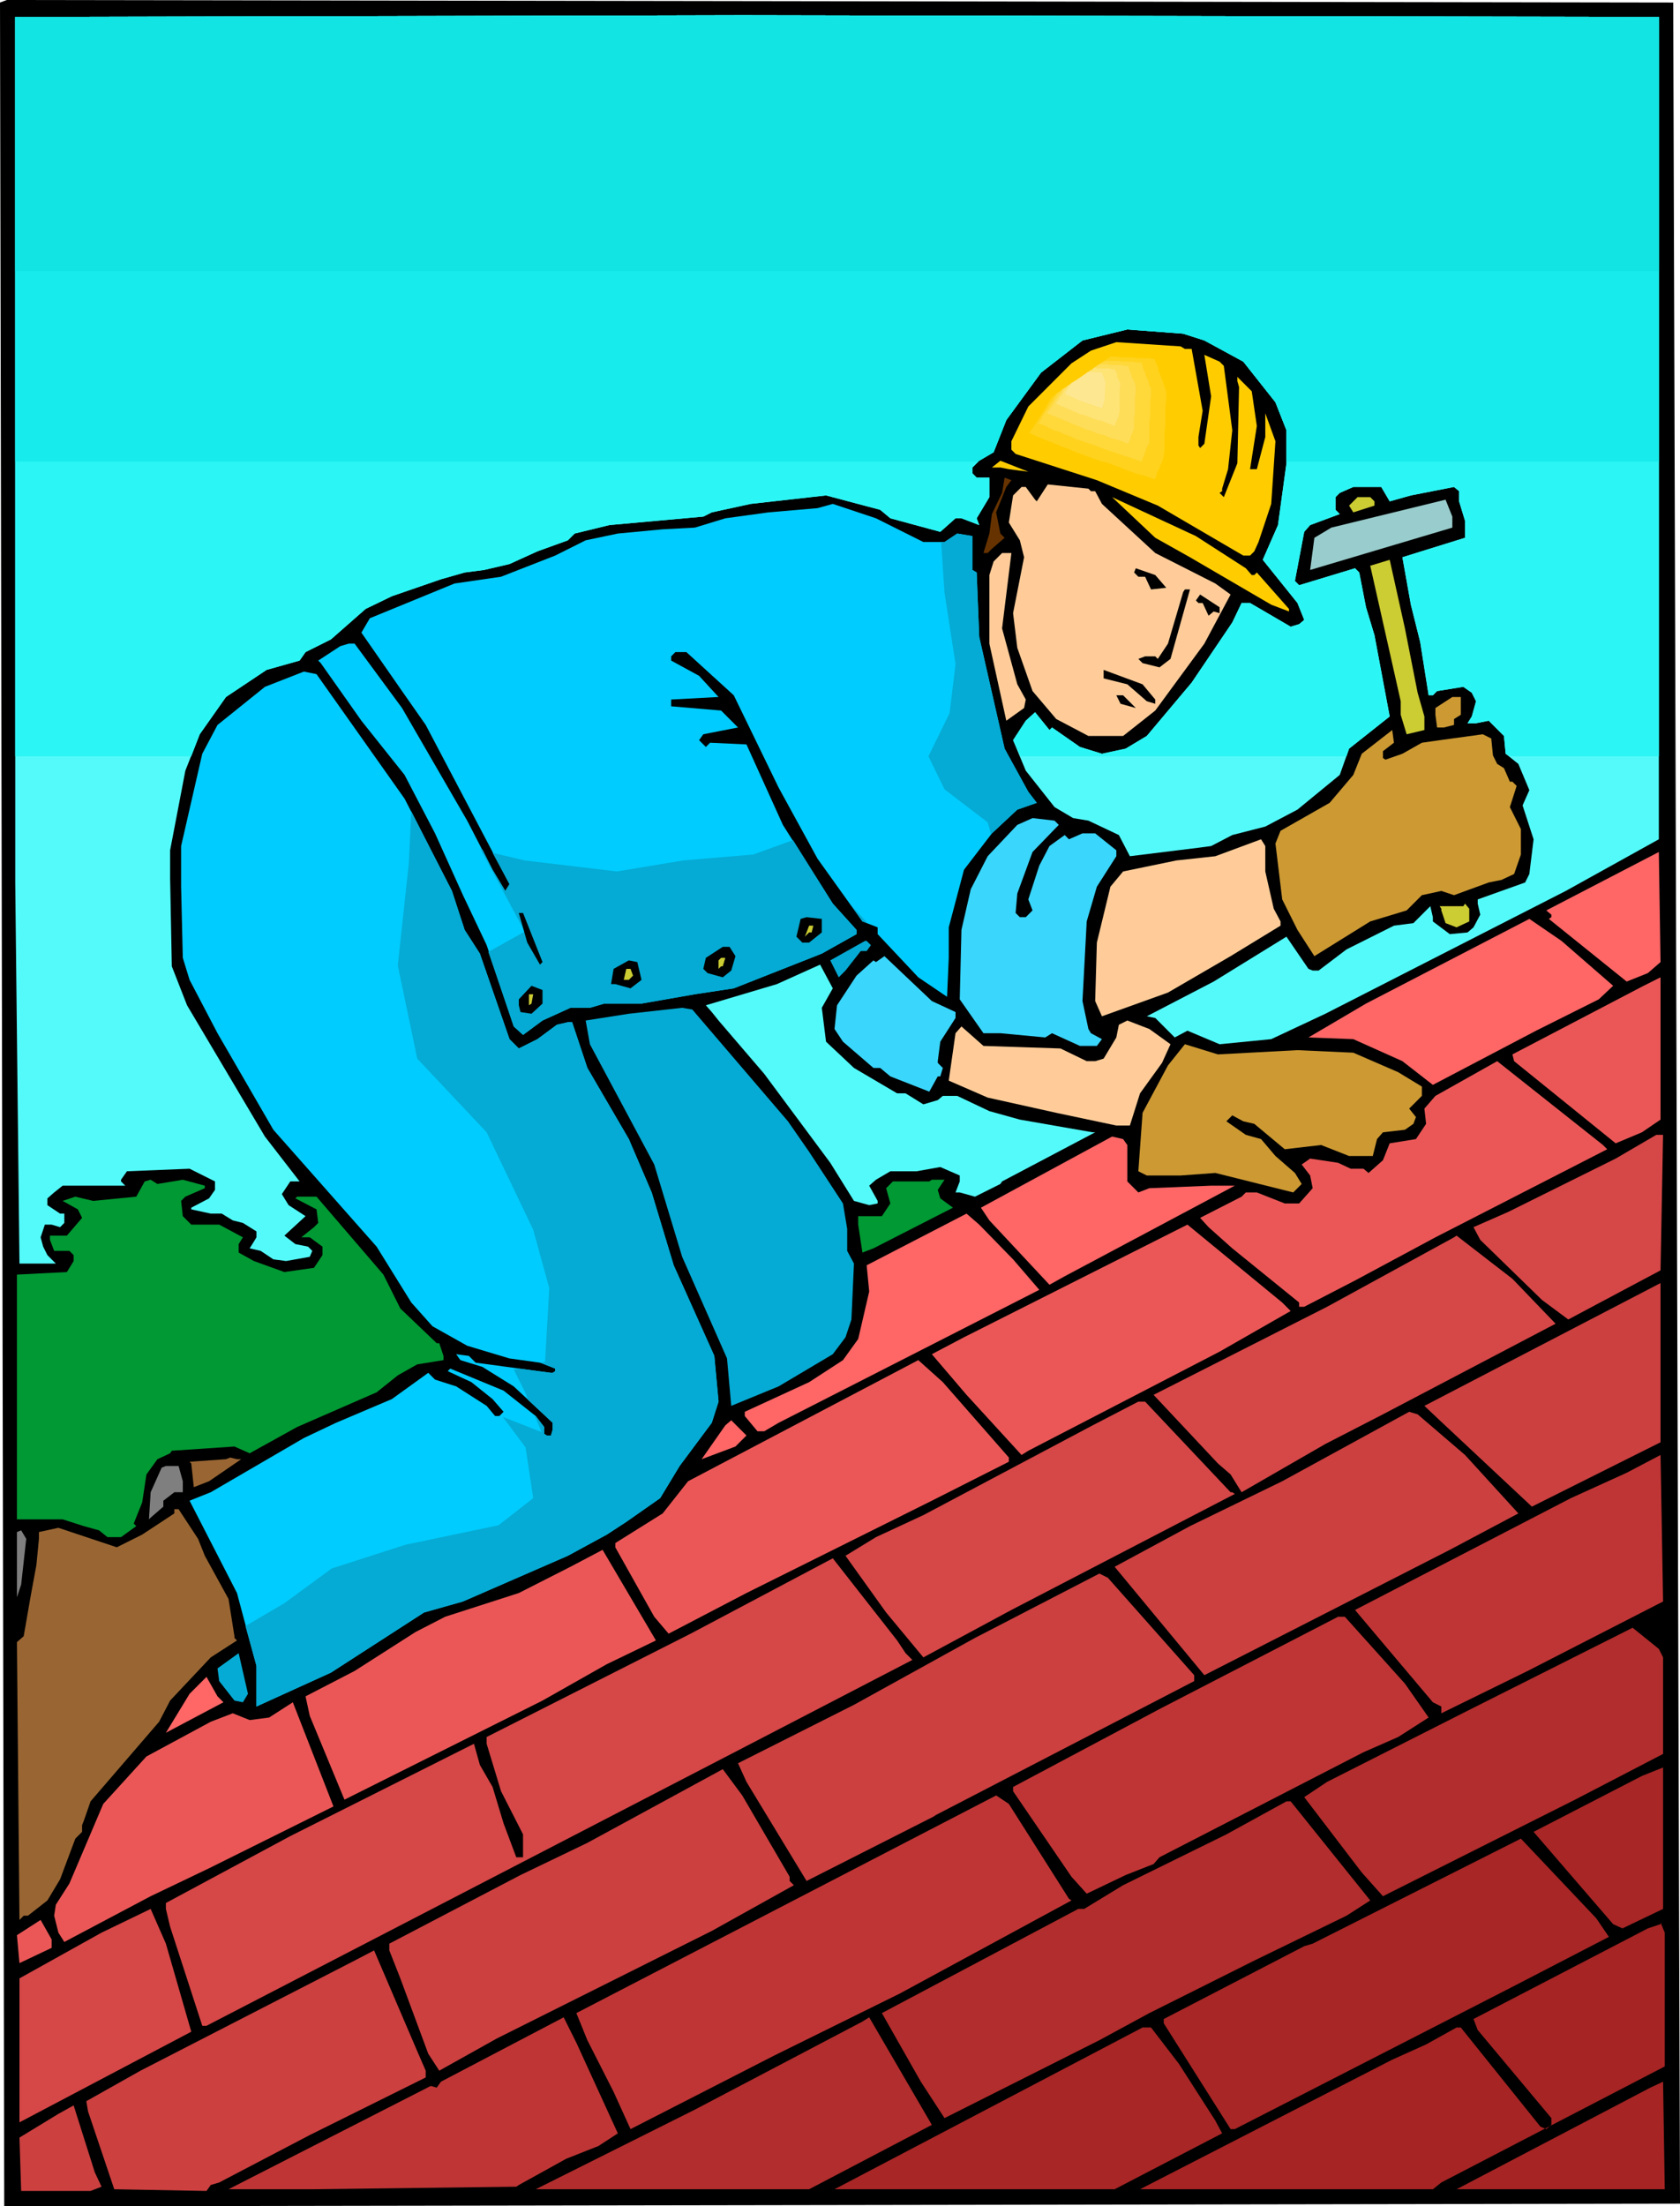 <svg xmlns="http://www.w3.org/2000/svg" width="6.611in" height="8.677in" fill-rule="evenodd" stroke-linecap="round" preserveAspectRatio="none" viewBox="0 0 1985 2605"><style>.brush1{fill:#000}.pen1{stroke:none}.brush2{fill:#54fafa}.brush3{fill:#fc0}.brush5{fill:#fc9}.brush6{fill:#cc3}.brush8{fill:#0cf}.brush9{fill:#c93}.brush10{fill:#3ad6fc}.brush11{fill:#f66}.brush12{fill:#eb5757}.brush13{fill:#05abd4}.brush14{fill:#d64747}.brush16{fill:#cc4040}.brush17{fill:#bf3535}.brush18{fill:#963}.brush19{fill:#7f7f7f}.brush20{fill:#b22d2d}.brush21{fill:#a82626}.brush22{fill:#a62424}</style><path d="m1980 981 5 1621-1842 3H5L0 3l8-3 1969 3 3 978z" class="pen1 brush1"/><path d="m1960 991-110 61-284 145-64 30-61 6-38-16-15 8-23-23-10-2 79-41 86-53 26 38 5 2h7l33-25 56-28 23-3 20-20 3 13v5l20 15 21-2 7-6 8-15-3-13v-5l56-20 5-10 5-41-13-40 8-18-13-31-15-12-2-21-18-18-15 3h-10l5-8 5-18-5-10-10-7-31 5-5 5h-5l-10-63-11-44-10-56 74-23v-20l-7-23v-12l-6-5-51 10-25 7-10-17h-33l-16 7-5 5v15l5 5-35 13-7 8-11 58 5 5 66-20 5 5 8 41 10 33 18 96-48 38-11 31-50 41-38 20-39 10-25 13-15 2-81 10-13-25-36-17-18-3-22-13-34-43-15-36 15-23 11-10 17 21 3-3 33 23 26 8 28-6 25-15 53-63 48-71 11-23h10l48 28 10-3 6-5-8-20-41-51 18-41 10-73v-39l-13-33-38-48-46-25-25-8-66-5-53 13-49 38-41 56-15 38-17 10-8 8v7l5 5h15v23l-15 25 3 8-21-8h-7l-18 16-59-16-12-10-64-17-89 10-46 10-10 5-111 10-41 10-8 8-36 13-33 15-30 7-23 3-28 8-58 20-31 15-41 36-30 15-7 10-39 11-48 32-31 44-17 43-18 94v33l2 104 18 46 92 155 41 53h-11l-10 15 8 13 20 13-25 23 13 10 15 3 5 5-3 7-28 5-15-2-15-10-13-3 5-8 3-5v-7l-16-10-12-3-13-8h-13l-23-5v-2l21-11 7-10v-10l-30-15-74 3-7 10v2l5 5H74l-10 8-8 7v8l15 10h5v11l-5 5-10-3h-8l-5 15 3 11 5 10 10 10h3-46l-5-450V20l859-2 1083 2v971z" class="pen1 brush2"/><path d="M1400 412h8l13 73-5 31v10l2 3 5-5 8-56-8-49 18 8 5 5 10 76-5 46-7 23v3l-3 2 5 5 16-40 2-90-2-7v-5l17 17 6 41-8 51h8l10-38v-28l12 33-5 74-15 45-5 11-5 5h-8l-101-59-72-30-96-31-5-5v-10l20-41 51-51 23-15 30-10 76 5 5 3zm-208 142-10-2h-10l10-8 33 13-23-3z" class="pen1 brush3"/><path d="m1189 575-12 30 5 25 5 5-15 13-5 5h-5l7-23 3-23 12-25 3-18 8 3-6 8z" class="pen1" style="fill:#630"/><path d="M1289 580h5l8 15 63 58 71 36 18 13-31 58-58 79-38 30h-41l-38-20-28-33-18-51-5-41 13-66-5-20-13-21 5-32 10-10h5l11 15 2 2 13-20 48 5 3 3z" class="pen1 brush5"/><path d="m1472 671 7 8h3l3-3 38 43v3l-21-8-96-56-41-23-51-48 99 46 59 38z" class="pen1 brush3"/><path d="M1624 592v5l-25 8-5-8 10-10h15l5 5z" class="pen1 brush6"/><path d="m1716 623-168 50 5-38 20-12 135-33 8 20v13z" class="pen1" style="fill:#9cc"/><path d="M1091 640h25l15-10 18 3v40l5 3 3 76 30 132 28 51 10 13-23 8-30 28-33 43-18 68v36l-2 46-34-23-48-51v-8l-18-7-53-74-46-84-53-109-56-51h-13l-5 5v5l33 18 23 25-56 3v8l59 5 20 20-41 8-5 7 8 8 5-5 43 2 43 95 59 93 28 31v5l-41 23-104 41-46 7-63 11h-44l-17 5h-23l-33 15-23 17-11-10-32-96-28-59-33-73-36-69-51-64-48-68-3-3 26-17 10-3h7l56 76 77 133 30 58 15 25 5-8-99-188-28-40-48-69 10-17 100-41 55-8 64-25 36-18 38-8 53-5 38-2 36-11 51-7 58-5 18-5 51 17 56 28z" class="pen1 brush8"/><path d="m1184 742 18 66 10 18-2 10-21 15-20-91v-81l5-16 10-10h11l-11 89z" class="pen1 brush5"/><path d="m1675 818 8 28v16l-21 5-7-23v-16l-36-160 23-7 18 81 15 76z" class="pen1 brush6"/><path d="m1378 694-18 2-7-15h-8l-5-5 2-5 23 8 13 15zm5 84-13 10-20-5-5-5 8-3h12l3 3 12-18 18-61 2-3h6l-23 82zm58-54-7-2-6 5-7-15h-5l-3-3 5-7 23 15v7zm-76 102v5l-10-3-23-20-28-7v-10l46 17 15 18z" class="pen1 brush1"/><path d="m478 943 56 109 15 46 18 28 35 101 11 11 22-11 23-17 13-3h5l18 54 49 84 27 63 26 86 48 107 5 54-8 25-38 51-23 38-40 28-23 15-46 25-124 54-46 13-110 71-88 40v-48l-23-86-56-109 25-10 110-64 38-18 66-28 43-31 8 8 25 8 36 23 10 12h5l5-5-13-15-25-20-28-13 3-3 63 26 38 30 10 13v8l3 2h5l2-7v-8l-46-43-37-23-26-8-5-7 15 2 8 8 89 12h2l3-2v-3l-18-7-36-5-50-15-41-23-25-28-41-66-122-138-66-114-33-63-8-26-2-84v-48l25-109 18-34 56-45 46-18 15 3 104 147z" class="pen1 brush8"/><path d="m1342 836-18-5-5-10h8l15 15z" class="pen1 brush1"/><path d="m1726 844-8 5v7l-12 3h-8l-2-15v-8l20-13h10v21zm-92 43v8l3 2 20-7 23-13 21-3 51-7 10 5 2 20 5 10 8 5 7 16h3l5 5-8 25 13 26v30l-8 23-15 7-15 3-41 15-15-5-23 5-18 18-43 13-66 41-20-31-18-36-8-66 6-15 58-33 28-33 10-25 36-28 2 15-13 10z" class="pen1 brush9"/><path d="m1251 974-31 32-18 49-2 23 5 5h7l8-8-5-13 13-40 12-23 18-13 5 5 16-7h15l25 20v7l-23 36-12 41-5 94 7 33 3 5 13 7-6 8h-20l-33-15-8 5-53-5h-20l-28-40 2-82 11-48 20-39 35-37 18-8 26 3 5 5z" class="pen1 brush10"/><path d="m1495 1029 10 44 8 15v5l-59 36-74 43-78 28-8-18 2-69 16-66 15-18 63-13 46-5 54-20 5 8v30z" class="pen1 brush5"/><path d="m1947 1149-25 10-92-74 3-2v-3l-6-5 133-69 2 130-15 13z" class="pen1 brush11"/><path d="m1736 1088-15 7-13-5-5-15v-2l-2-3h28l2-3 5 6v15z" class="pen1 brush6"/><path d="m1906 1164-17 16-74 37-122 64-36-28-58-26-53-2 68-40 193-100 38 26 61 53z" class="pen1 brush11"/><path d="M1129 1195v7l-18 28-3 23v2l6 6-3 10h-3l-10 18-46-18-12-10h-8l-36-31-10-15 3-28 23-35 20-18 3 2 10-7 56 53 28 13z" class="pen1 brush10"/><path d="m971 1190 5 40 33 31 51 30h10l21 13 17-5 6-5h17l38 18 36 10 86 15h3l-110 58-2 3-30 15-18-5h-5l5-13v-7l-23-10-28 5h-31l-17 10-8 7 10 18v3l-10 2-18-5-28-45-78-105-54-63-8-10-7-8 84-25 51-23 15 28-13 23z" class="pen1 brush2"/><path d="m1940 1337-31 13-120-97-2-8 155-81 20-10v168l-22 15z" class="pen1 brush12"/><path d="m931 1324 25 36 40 61 5 30v26l8 15-3 66-7 21-15 20-64 38-56 23-5-56-53-120-33-109-76-142-5-28 51-8 63-7 12 2 113 132z" class="pen1 brush13"/><path d="m1383 1233-10 22-26 36-12 38h-16l-71-15-81-18-46-20 8-56 7-8 26 23 91 3 31 15h10l10-3 15-25 3-15 10-5 26 10 25 18z" class="pen1 brush5"/><path d="m1533 1240 66 3 53 23 28 17v11l-15 15 8 10-3 8-10 7-26 3-7 8-5 20h-28l-33-13-43 5-36-30-13-3-13-7-7 7 23 16 18 5 17 20 23 20 8 13-10 10-92-23-41 3h-40l-10-5 5-69 30-56 20-25 39 12 94-5z" class="pen1 brush9"/><path d="m1899 1357-203 104-95 51-60 31h-6v-5l-79-64-28-25-10-11 49-25 5-5h13l33 13h17l16-18-3-15-10-13 10-7 33 5 15 7h15l6 5 17-15 8-20 31-5 12-18-2-18 13-15 73-41 125 99 5 5z" class="pen1 brush12"/><path d="m1962 1500-109 58-31-23-73-71-8-15 41-18 127-63 48-28h8l-3 160z" class="pen1 brush14"/><path d="M1332 1352v43l13 13 13-5 73-3h28l-201 107-18 10-71-76-10-15 107-58 48-26 13 3 5 7z" class="pen1 brush11"/><path d="m216 1393 26 7v3l-23 10-5 5 2 18 10 10h33l28 15-5 8v10l18 10 36 13 35-5 10-15v-10l-15-11h-10l15-12 5-5-2-16-25-13 2-2h23l79 92 20 40 43 41h3l5 15v5l-31 5-23 13-25 20-94 41-56 31-18-8-74 5-2 3-15 7-13 18-5 33-10 25 3 3-18 13h-16l-10-8-18-5-25-8H20v-289l59-3 5-8 3-5v-7l-5-5H64l-5-13v-5h20l18-21-5-10-18-10 15-5 21 5 51-5 10-18 7-2 8 5 30-5zm892 12 3 10 15 11-94 48-13 5-5-33v-10h28l10-15-5-18 8-8h43l3-2h15l-8 12z" class="pen1" style="fill:#093"/><path d="m1197 1487 31 36-308 157-17 10h-8l-15-18v-5l76-35 40-26 18-25 13-56-3-31 118-61 15 13 40 41z" class="pen1 brush11"/><path d="m1525 1548-84 48-226 117-8 5-65-71-41-48 38-20 264-133 112 92 10 10z" class="pen1 brush12"/><path d="m1838 1563-204 107-68 35-99 57-13-21-15-13-76-81 205-104 150-82 3-2 66 51 51 53z" class="pen1 brush14"/><path d="m1810 1779-109-102-18-17 279-145v188l-152 76z" class="pen1 brush16"/><path d="M1192 1721v5l-91 46-219 109-92 48-17-20-46-82v-5l56-35 30-38 272-143 29 26 78 89z" class="pen1 brush12"/><path d="M1454 1762h2l3 2-264 137-104 56-44-53-48-67 36-22 56-26 200-106 54-28h8l101 107z" class="pen1 brush14"/><path d="m1731 1718 63 69-81 43-290 148-106-128 89-48 109-53 150-82 10 3 56 48z" class="pen1 brush16"/><path d="m869 1708-40 15 28-40 7-6 18 18-13 13z" class="pen1 brush11"/><path d="m1805 1973-102 50v-8l-10-5-92-109 255-132 66-30 40-21 3 173-160 82z" class="pen1 brush17"/><path d="m285 1723-38 26-18 7-3-28-2-2 43-3 5-2 8 2h5z" class="pen1 brush18"/><path d="M216 1749v13h-10l-13 10v7l-15 13-2 2 2-32 13-29 5-2h15l5 18z" class="pen1 brush19"/><path d="m234 1817 8 20 28 51 7 44v2l3 3-31 20-48 51-13 25-81 94-8 23-2 5v8l-8 8-18 48-15 25-23 18h-5l-5 5-3-328 8-7 8-46 7-38 3-31v-8l23-5 69 23 30-15 38-25v-5h5l23 35z" class="pen1 brush18"/><path d="m25 1871-5 15v-77l5-2 6 10-6 54z" class="pen1 brush19"/><path d="m717 1965-76 43-188 94-46 23-41-99-5-23 58-30 72-46 35-18 87-28 61-31 38-20 63 107-58 28z" class="pen1 brush12"/><path d="m1070 1952 8 8-214 111-620 321h-5l-38-117-5-21v-7l147-79 217-109 7 25 15 26 13 43 15 40h8v-27l-26-51-17-56v-8l241-122 168-89 76 97 10 15z" class="pen1 brush14"/><path d="M1411 1978v7l-305 158-3 2-150 76-71-117-10-22 137-69 143-79 147-76 10 5 102 115z" class="pen1 brush16"/><path d="m1660 1988 28 40-36 23-41 18-241 124-7 8-33 13-46 22-18-20-69-101v-5l173-92 211-109h8l71 79z" class="pen1 brush17"/><path d="M1965 1957v114l-104 54-227 114-25-28-68-89 27-18 166-84 195-98 31 25 5 10z" class="pen1 brush20"/><path d="m287 2010-10-2-18-23-2-15 25-18 11 48-6 10z" class="pen1 brush13"/><path d="m264 2010-68 36 28-46 20-20 13 23 7 7z" class="pen1 brush11"/><path d="m247 2206-69 33-102 54-7-11-5-20 2-13 16-25-3-3 3 3 40-94 51-56 76-41 26-10 20 8 23-3 28-18 48 123-147 73z" class="pen1 brush12"/><path d="m1917 2277-11-5-94-109 128-66 25-10v167l-48 23z" class="pen1 brush21"/><path d="M933 2216v5l5 5-97 54-254 127-68 38-13-20-33-89-13-33v-8l155-81 79-38 160-87 23 31 56 96z" class="pen1 brush16"/><path d="m1263 2242 3 2-203 110-148 73-170 87-20-44-31-61-13-32 496-257 15 10 71 112z" class="pen1 brush17"/><path d="m1619 2244-28 18-109 53-124 62-59 32-183 92-28-43-46-81 232-123h7l46-28 122-60 71-39h5l94 117z" class="pen1 brush20"/><path d="m1901 2287-114 59-328 168h-5l-79-125v-5l166-86 10-3 246-124 89 94 15 22z" class="pen1 brush21"/><path d="M226 2399 23 2506v-170l97-54 58-28 18 41 30 104z" class="pen1 brush14"/><path d="m61 2300-38 18-3-33 28-18 13 23v10z" class="pen1 brush12"/><path d="m1967 2440-264 137-10 8h-346l298-153 40-18 36-20h5l94 117 7 3 6-5v-8l-87-104-5-13 206-107 15-5v-2l5 12v158z" class="pen1 brush22"/><path d="M503 2445v8l-137 68-107 56-10 3-5 7-109-2-31-92-2-12 64-36 253-130 23-12 51 119 10 23z" class="pen1 brush16"/><path d="m730 2519-23 15-38 15-56 31-3 2-241 3h-99l239-122 7 2 5-7 145-76 15 30 49 107z" class="pen1 brush17"/><path d="M956 2585H633l188-94 198-104 8-5 74 127-145 76z" class="pen1 brush20"/><path d="m1393 2437 43 67 8 15-127 66H986l364-191h10l33 43z" class="pen1 brush21"/><path d="m1721 2585 229-120 15-7 2 127h-246z" class="pen1 brush22"/><path d="m120 2582-13 5H25l-2-63 46-28 18-10 25 79 8 17z" class="pen1 brush16"/><path d="m290 1920 46-27 56-41 87-28 110-23 41-32-9-60-27-36 46 18-8-19h1l10 13v8l3 2h5l2-7v-8l-29-27-3-8-14-28 6-1 38 5h2l3-2v-3l-17-7 5-1 5-87-19-69-55-115-82-87-23-110 13-120 3-62 48 94 15 46 18 28 35 101 11 11 22-11 23-17 13-3h5l18 54 49 84 27 63 26 86 48 107 5 54-8 25-38 51-23 38-40 28-23 15-46 25-124 54-46 13-110 71-88 40v-48l-13-47z" class="pen1 brush13"/><path d="m577 1124 43-24-52-97h2l12 24 15 25 5-8-20-37 38 9 109 13 78-13 83-7 47-17 47 75 28 31v5l-41 23-104 41-46 7-63 11h-44l-17 5h-23l-33 15-23 17-11-10-30-88zm428-56 20 22-6-2-14-20z" class="pen1 brush13"/><path d="m971 1101-15 12h-8l-7-7 5-21 7-2 18 2v16z" class="pen1 brush1"/><path d="M959 1101h-3l-5 5 5-13h5l-2 8z" class="pen1 brush6"/><path d="m1029 1116-5 7h-7l-18 23-8 8-10-20 41-23h2l5 5z" class="pen1 brush13"/><path d="m869 1129-5 17-10 8-18-5-5-5 3-13 20-13h8l7 11z" class="pen1 brush1"/><path d="M854 1141h-2l-3 3v-10l3-3h5l-3 10z" class="pen1 brush6"/><path d="M1960 893h-176l-5-3-2-21-18-18-15 3h-10l5-8 5-18-5-10-10-7-31 5-5 5h-5l-10-63-11-44-10-56 74-23v-20l-7-23v-12l-6-5-51 10-25 7-10-17h-33l-16 7-5 5v15l5 5-35 13-7 8-11 58 5 5 66-20 5 5 8 41 10 33 18 96-48 38-3 9h-385l-9-19 15-23 11-10 17 21 3-3 33 23 26 8 28-6 25-15 53-63 48-71 11-23h10l48 28 10-3 6-5-8-20-41-51 18-41 10-73v-39l-13-33-38-48-46-25-25-8-66-5-53 13-49 38-41 56-15 38-17 10-8 8v7l5 5h15v23l-15 25 3 8-21-8h-7l-18 16-59-16-12-10-64-17-89 10-46 10-10 5-111 10-41 10-8 8-36 13-33 15-30 7-23 3-28 8-58 20-31 15-41 36-30 15-7 10-39 11-48 32-31 44-10 26H18V20l859-2 1083 2v873z" class="pen1" style="fill:#2cf5f5"/><path d="M1960 545h-440v-37l-13-33-38-48-46-25-25-8-66-5-53 13-49 38-41 56-15 38-17 10-2 1H18V20l859-2 1083 2v525z" class="pen1" style="fill:#17ebeb"/><path d="M1960 320H18V20l859-2 1083 2v300z" class="pen1" style="fill:#12e3e3"/><path d="m1171 985-4-14-51-39-19-39 25-51 7-58-13-84-4-60h4l15-10 18 3v40l5 3 3 76 30 132 28 51 10 13-23 8-30 28-1 1z" class="pen1 brush13"/><path d="m758 1157-13 10-18-5h-5l3-18 18-10 10 2 5 21zm-117 28-13 12-13-2-2-8v-7l15-16 13 5v16z" class="pen1 brush1"/><path d="m628 1185-3 2v-13h5l-2 11z" class="pen1 brush6"/><path d="m641 1136-3 3-15-26-10-35h5l23 58z" class="pen1 brush1"/><path d="m748 1152-5 5h-6l3-13h5l3 8z" class="pen1 brush6"/><path d="m1277 552-71-29 32-52 39-25 42-29 61 3 16 45-3 90-13 32-103-35z" class="pen1 brush3"/><path d="m1277 536-8-3-7-3-8-3-7-3-8-3-7-3-8-3-8-4 4-5 3-5 4-6 3-5 4-6 3-5 3-6 4-5 4-3 4-3 4-3 4-2 4-3 4-3 5-3 4-2 4-3 5-3 4-3 4-4 5-3 4-3 5-3 4-3h7l6 1h13l7 1h13l6 1 2 5 2 4 1 5 2 5 2 5 2 5 1 4 2 5v10l-1 9v20l-1 9v19l-1 10-1 3-1 4-2 3-1 4-2 3-1 3-1 4-2 3-11-4-11-3-11-4-10-4-11-4-11-3-11-4-11-4z" class="pen1" style="fill:#ffd21d"/><path d="m1276 520-6-2-6-3-6-2-6-3-7-2-6-3-6-3-6-2 3-5 2-4 3-5 3-4 3-5 3-4 3-5 2-4 4-2 3-3 4-2 3-2 3-2 4-3 3-2 3-2 4-3 4-2 3-3 4-2 4-3 3-2 4-3 4-2h16l5 1h11l5 1h6l1 4 1 4 2 4 1 4 2 4 1 3 1 4 2 4v8l-1 8v16l-1 8v24l-1 2-2 3-1 3-1 3-1 3-1 2-1 3-1 3-9-3-9-3-9-3-9-3-9-3-10-4-9-3-9-3z" class="pen1" style="fill:#ffd83a"/><path d="m1276 504-5-2-5-2-4-2-5-2-5-2-5-2-5-2-5-2 2-3 3-4 2-3 2-4 2-3 3-4 2-3 2-4 3-2 2-1 3-2 3-2 2-2 3-2 3-1 2-2 3-2 3-2 3-2 3-2 3-2 2-2 3-2 3-2h9l4 1h12l5 1h4l1 3 1 3 1 3 1 3 1 3 2 3 1 3 1 4v6l-1 6v19l-1 6v12l-1 2-1 3-1 2-1 2v2l-1 2-1 3-1 2-7-3-7-2-7-2-7-3-8-2-7-3-7-2-7-3z" class="pen1" style="fill:#fedd58"/><path d="m1276 489-4-2-3-1-4-2-3-1-4-2-3-1-4-2-3-1 1-3 2-2 1-3 2-2 2-3 1-3 2-2 2-3 1-1 2-1 2-2 2-1 2-1 2-1 2-2 2-1 2-1 2-2 2-1 2-2 2-1 3-2 2-1 2-2 3 1h15l3 1h3l1 2 1 2 1 2v3l1 2 1 2 1 2 1 3-1 4v27l-1 5v1l-1 2-1 2v1l-1 2-1 1v2l-1 2-5-2-5-2-5-2-5-1-6-2-5-2-5-2-5-1z" class="pen1" style="fill:#fee375"/><path d="m1276 473-18-8 8-12 10-7 10-7 16 1 4 11-1 22-3 9-26-9z" class="pen1" style="fill:#fde791"/></svg>
